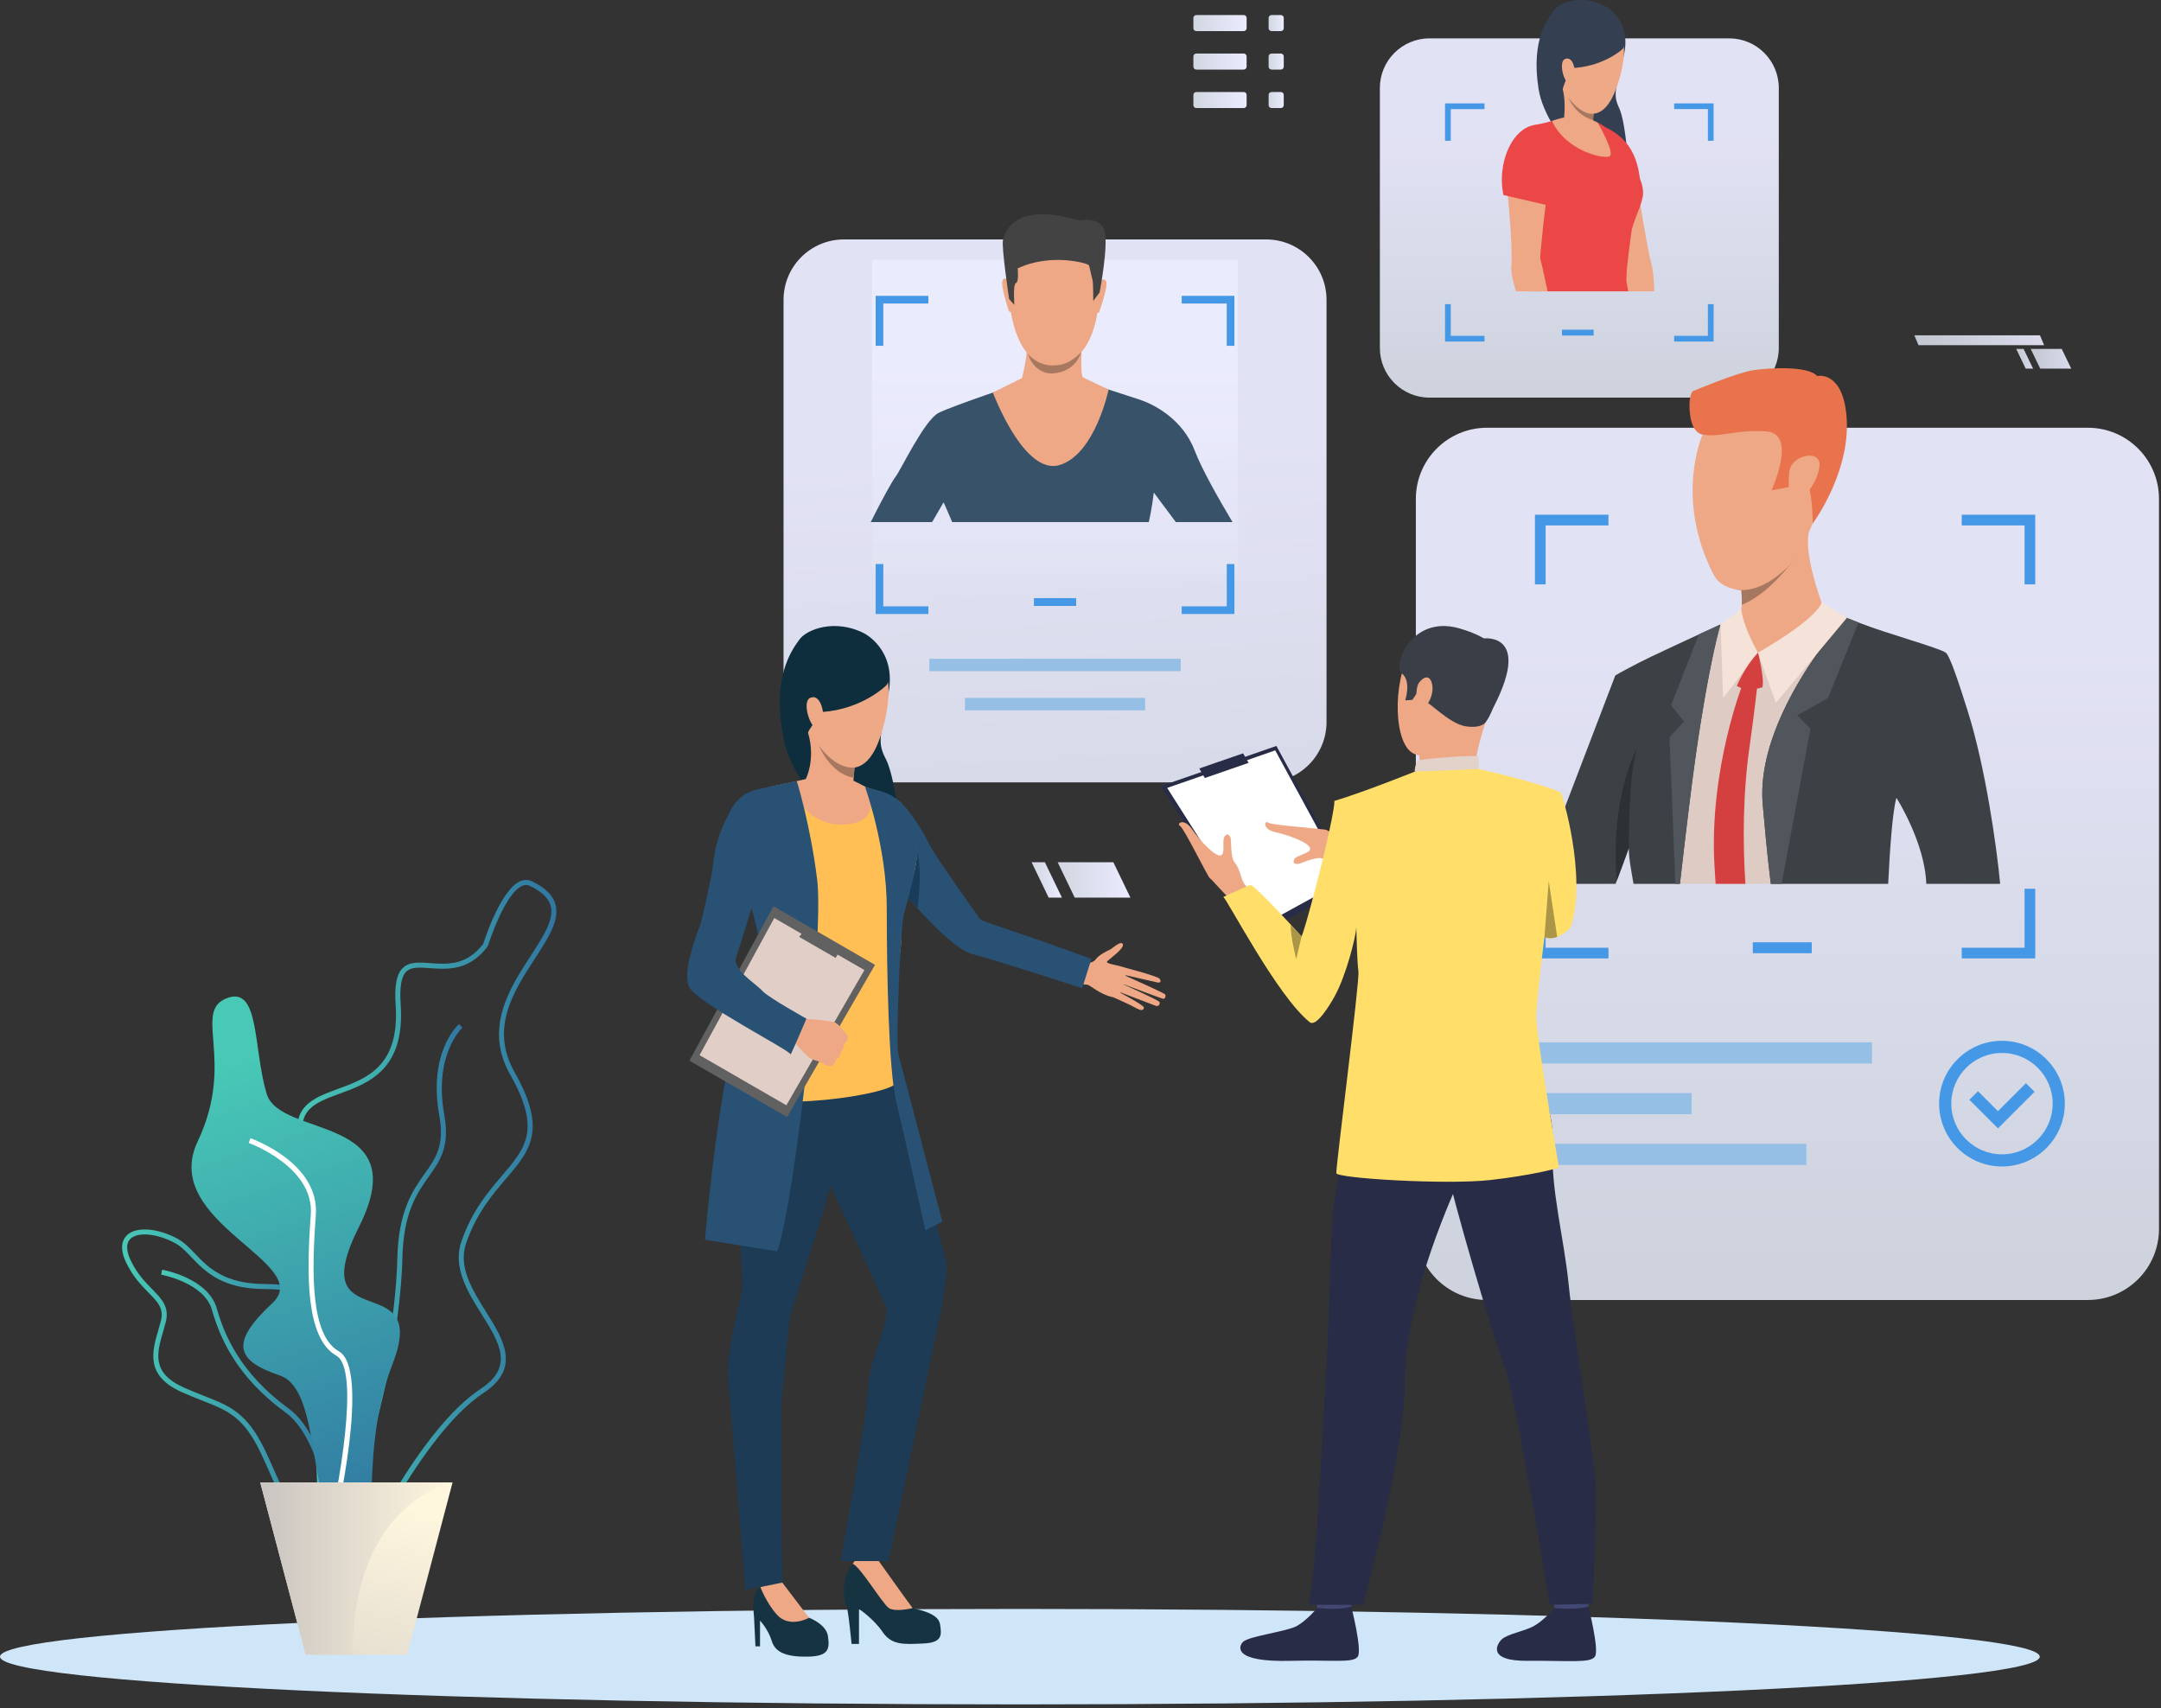 <svg fill="none" height="400" viewBox="0 0 506 400" width="506" xmlns="http://www.w3.org/2000/svg" xmlns:xlink="http://www.w3.org/1999/xlink"><rect x="0" y="0" width="506" height="400" fill="#333333" stroke="none"/><linearGradient id="a"><stop offset="0" stop-color="#d1d7e0"/><stop offset="1" stop-color="#ebebff"/></linearGradient><linearGradient id="b" gradientUnits="userSpaceOnUse" x1="256.118" x2="246.19" xlink:href="#a" y1="284.223" y2="104.271"/><linearGradient id="c" gradientUnits="userSpaceOnUse" x1="418.527" x2="418.527" xlink:href="#a" y1="334.391" y2="149.128"/><linearGradient id="d" gradientUnits="userSpaceOnUse" x1="247.037" x2="247.037" xlink:href="#a" y1="219.987" y2="84.521"/><linearGradient id="e"><stop offset="0" stop-color="#3076a1"/><stop offset="1" stop-color="#48c9b6"/></linearGradient><linearGradient id="f" gradientUnits="userSpaceOnUse" x1="108.269" x2="77.563" xlink:href="#e" y1="297.563" y2="297.563"/><linearGradient id="g" gradientUnits="userSpaceOnUse" x1="84.412" x2="28.59" xlink:href="#e" y1="322.909" y2="322.909"/><linearGradient id="h" gradientUnits="userSpaceOnUse" x1="79.64" x2="37.742" xlink:href="#e" y1="331.027" y2="331.027"/><linearGradient id="i" gradientUnits="userSpaceOnUse" x1="130.286" x2="67.369" xlink:href="#e" y1="288.464" y2="288.464"/><linearGradient id="j" gradientUnits="userSpaceOnUse" x1="92.825" x2="56.192" xlink:href="#e" y1="357.144" y2="247.246"/><linearGradient id="k"><stop offset="0" stop-color="#c9c4c1"/><stop offset="1" stop-color="#fff6de"/></linearGradient><linearGradient id="l" gradientUnits="userSpaceOnUse" x1="64.482" x2="82.798" xlink:href="#k" y1="428.917" y2="349.958"/><linearGradient id="m" gradientUnits="userSpaceOnUse" x1="60.941" x2="105.968" xlink:href="#k" y1="367.299" y2="367.299"/><linearGradient id="n" gradientUnits="userSpaceOnUse" x1="369.801" x2="369.801" xlink:href="#a" y1="105.461" y2="29.151"/><linearGradient id="o" gradientUnits="userSpaceOnUse" x1="475.494" x2="484.983" xlink:href="#a" y1="84.011" y2="84.011"/><linearGradient id="p" gradientUnits="userSpaceOnUse" x1="472.094" x2="476.049" xlink:href="#a" y1="84.011" y2="84.011"/><linearGradient id="q" gradientUnits="userSpaceOnUse" x1="448.239" x2="478.635" xlink:href="#a" y1="79.671" y2="79.671"/><linearGradient id="r" gradientUnits="userSpaceOnUse" x1="279.431" x2="291.898" xlink:href="#a" y1="5.406" y2="5.406"/><linearGradient id="s" gradientUnits="userSpaceOnUse" x1="279.431" x2="291.897" xlink:href="#a" y1="14.414" y2="14.414"/><linearGradient id="t" gradientUnits="userSpaceOnUse" x1="279.431" x2="291.897" xlink:href="#a" y1="23.424" y2="23.424"/><linearGradient id="u" gradientUnits="userSpaceOnUse" x1="297.045" x2="300.592" xlink:href="#a" y1="5.405" y2="5.405"/><linearGradient id="v" gradientUnits="userSpaceOnUse" x1="297.045" x2="300.592" xlink:href="#a" y1="14.414" y2="14.414"/><linearGradient id="w" gradientUnits="userSpaceOnUse" x1="297.045" x2="300.592" xlink:href="#a" y1="23.424" y2="23.424"/><linearGradient id="x" gradientUnits="userSpaceOnUse" x1="247.654" x2="264.687" xlink:href="#a" y1="206.042" y2="206.042"/><linearGradient id="y" gradientUnits="userSpaceOnUse" x1="241.551" x2="248.651" xlink:href="#a" y1="206.043" y2="206.043"/><path d="m296.466 183.205h-98.857c-7.811 0-14.142-6.331-14.142-14.141v-98.858c0-7.81 6.331-14.142 14.142-14.142h98.857c7.81 0 14.142 6.332 14.142 14.142v98.858c0 7.81-6.332 14.141-14.142 14.141z" fill="url(#b)" opacity=".95"/><path d="m276.469 154.259h-58.864v2.908h58.864z" fill="#96bfe6"/><path d="m268.132 163.422h-42.19v2.908h42.19z" fill="#96bfe6"/><path d="m488.87 304.404h-140.687c-9.201 0-16.66-7.459-16.66-16.66v-170.924c0-9.201 7.459-16.66 16.66-16.66h140.687c9.201 0 16.66 7.459 16.66 16.66v170.924c0 9.201-7.459 16.66-16.66 16.66z" fill="url(#c)" opacity=".95"/><path d="m424.221 220.65h-13.801v2.556h13.801z" fill="#4598e6"/><g fill="#96bfe6"><path d="m438.331 244.073h-80.306v4.949h80.306z"/><path d="m422.964 267.831h-64.94v4.949h64.94z"/><path d="m396.095 255.952h-38.071v4.949h38.071z"/></g><path d="m459.339 120.528v2.5h14.717v13.811h2.499v-16.311zm-99.932 16.311h2.499v-13.811h14.716v-2.5h-17.215zm114.649 71.266v13.816h-14.717v2.499h17.216v-16.316h-2.499zm-112.15 0h-2.499v16.315h17.215v-2.499h-14.716z" fill="#4598e6"/><path d="m468.763 273.144c-8.115 0-14.717-6.603-14.717-14.718s6.602-14.717 14.717-14.717 14.717 6.602 14.717 14.717-6.602 14.718-14.717 14.718zm0-26.587c-6.544 0-11.868 5.325-11.868 11.869 0 6.545 5.324 11.869 11.868 11.869s11.869-5.324 11.869-11.869c0-6.544-5.325-11.869-11.869-11.869z" fill="#4598e6"/><path d="m467.824 264.218-6.686-6.686 2.014-2.014 4.672 4.672 6.55-6.549 2.014 2.014z" fill="#4598e6"/><path d="m238.807 399.097c131.889 0 238.807-5.004 238.807-11.177s-106.918-11.177-238.807-11.177c-131.89 0-238.807 5.004-238.807 11.177s106.917 11.177 238.807 11.177z" fill="#cfe6f9"/><path d="m289.885 60.818h-85.697v73.528h85.697z" fill="url(#d)" opacity=".95"/><path d="m279.77 105.579c-2.822-7.466-9.602-10.894-12.803-11.963-1.14-.379-3.176-1.043-5.321-1.737-3.866-1.249-8.089-2.608-8.089-2.608h-13.338s-4.618 1.548-9.527 3.268c0 .004-.004.004-.004.004-4.522 1.586-9.283 3.315-10.89 4.122-3.353 1.674-8.993 13.641-10.133 15.012-.589.707-3.205 5.367-5.779 10.575h14.368c1.519-2.608 2.688-4.631 2.688-4.631s.909 1.993 2.011 4.631h46.033c.727-3.062 1.182-6.92 1.182-6.92s2.464 3.353 5.156 6.92h13.267c-3.226-5.414-7.231-12.46-8.821-16.674z" fill="#385369"/><path d="m248.477 52.62s10.429 1.643 8.841 17.96c-1.588 16.317-10.792 14.98-11.407 14.963-.615-.016-9.241.297-9.913-19.625 0 0-.293-14.732 12.479-13.299z" fill="#eea886"/><path d="m257.479 65.971s1.142-1.22 1.561.015-1.558 6.743-1.629 7c0 0-.208.479-.482.215-.274-.264.55-7.231.55-7.231z" fill="#eea886"/><path d="m236.279 65.764s-1.119-1.242-1.561-.015c-.443 1.227 1.41 6.771 1.493 7.03 0 0 .199.483.478.225.279-.258-.41-7.24-.41-7.24z" fill="#eea886"/><path d="m257.475 68.473-1.493 1.996s.042-4.376-.197-5.062c-.24-.686-.607-2.782-.807-3.277-.2-.494-8.956-2.948-16.69.717 0 0 .341 3.147-.401 3.427-.741.28-.377 5.125-.377 5.125l-1.228-1.385s-1.879-12.554-1.415-13.862c.464-1.309 1.943-9.175 17.809-4.505 0 0 4.947-1.048 5.939 2.368.993 3.415-1.14 14.46-1.14 14.46z" fill="#434343"/><path d="m254.851 88.977c-.005-.015-1.338-.657-1.338-.657-.65-1.453-.167-7.582-.167-7.582s-13.283-3.381-12.904-.796c.38 2.585-1.144 8.591-1.144 8.591l-6.814 3.384s7.26 19.494 15.604 16.979c8.345-2.515 11.495-17.682 11.495-17.682z" fill="#eea886"/><path d="m240.634 82.813s2.14 2.763 5.854 2.763c2.444 0 4.198-.685 6.632-3.058 0 0-1.056 4.507-6.615 4.926-.001 0-4.032.513-5.871-4.631z" fill="#a77860"/><path d="m202.288 148.27s7.664 3.749 5.769 13.947-2.734 11.572-.614 15.557c2.12 3.984 4.62 20.983 2.713 24.204-1.908 3.222-23.611-14.158-26.621-28.74-3.009-14.582 1.908-21.068 3.646-23.484 1.738-2.417 8.341-4.917 15.107-1.484z" fill="#0e2d3d"/><path d="m199.396 384.941h1.737v-8.192s3.407 2.271 5.544 5.411c2.138 3.14 5.077 2.872 9.553 2.672 4.475-.2 4.275-2.004 3.874-4.542-.401-2.539-4.943-3.34-6.413-3.742-1.469-.4-4.806-6.148-5.878-7.548-1.463-1.909-2.238-3.741-2.238-3.741s-.835-3.407-4.977 0c-4.141 3.407-2.939 9.953-2.471 10.555.467.601 1.269 9.127 1.269 9.127z" fill="#163342"/><path d="m208.147 376.55c1.536 1.002 5.544 0 5.544 0-1.135-1.47-8.116-11.289-8.116-11.289-4.242-2.472-5.918.929-5.918.929 1.73.529 6.954 9.358 8.49 10.36z" fill="#eea886"/><path d="m252.812 225.436s2.781.533 3.731-.774c.808-1.111 2.655-1.964 3.223-2.228.76-.352 2.689-2.304 3.143-1.35s-3.026 3.37-3.654 4.022c-.628.653 3.412.941 4.109 1.575.697.635-.16 7.3-2.91 6.781s-5.346-2.889-5.847-2.884c-.502.004-2.016-.299-2.016-.299z" fill="#eea886"/><path d="m262.75 226.408s8.314 2.148 8.748 2.755.291 1.05-.494.882c-.786-.168-8.093-1.843-8.093-1.843s9.413 4.196 9.877 4.615c.272.246.046 1.121-.383 1.07s-9.996-3.676-9.996-3.676 8.782 3.933 9.065 4.4c.249.408-.16 1.159-.831.912-.671-.246-9.028-3.437-9.028-3.437s6.211 3.265 6.219 3.801c.004.328-.156 1.094-1.732.202-1.577-.893-5.517-2.608-5.517-2.608z" fill="#eea886"/><path d="m176.891 385.499h1.069v-6.012s1.9 1.956 2.769 4.828c.868 2.873 3.977 3.724 8.72 3.591 4.743-.134 4.81-2.006 4.409-4.811-.401-2.806-4.409-4.276-4.409-4.276-1.803-1.603-6.279-8.25-6.279-8.25s-2.873-.768-5.127 1.052-1.553 5.929-1.486 6.998.334 6.88.334 6.88z" fill="#163342"/><path d="m180.164 242.279s-5.652 7.348-7.184 16.065c-1.533 8.718.905 37.977.838 42.285-.067 4.309-4.075 15.031-3.273 23.147.801 8.116 3.965 48.512 3.965 48.512l8.66-1.718s-.501-41.183 0-44.59c.502-3.406 1.507-15.825 1.707-17.228.201-1.402 12.722-38.238 12.722-44.523s-3.807-32.204-17.435-21.95z" fill="#1d3b54"/><path d="m208.554 245.152s9.286 35.438 10.388 40.348 2.699 8.96 2.699 11.044c0 4.837-1.797 12.604-1.797 12.604l-11.791 56.392h-11.23s6.257-33.831 6.425-40.447c.169-6.63 5.273-16.045 4.271-18.851s-16.133-35.171-16.133-35.171-11.456-36.206 17.168-25.919z" fill="#1d3b54"/><path d="m189.449 378.82-6.279-8.25-5.127 1.052s1.379 3.692 3.872 6.471c2.951 3.29 7.534.727 7.534.727z" fill="#eea886"/><path d="m204.719 184.93s3.829.361 6.721 3.46c2.893 3.099 5.608 8.041 6.365 9.694.758 1.653 11.378 16.972 11.929 17.316.55.344 5.889 2.128 9.425 3.318 5.459 1.837 16.4 5.814 16.4 5.814l-2.173 6.879s-20.574-6.732-25.726-8.001c-6.301-1.552-20.806-20.16-20.806-20.16s-10.813-12.673-2.135-18.32z" fill="#285173"/><path d="m198.039 182.244s4.959 2.341 6.681 2.686c1.721.344 8.402 9.022 9.573 12.19s0 7.92-2.411 13.499c-2.41 5.579-.137 7.438-1.24 13.017-1.102 5.578-.747 26.448-.54 29.547.206 3.099-32.237 7.797-38.642 2.15 0 0 4.336-18.809 9.47-24.177 1.11-1.161.993-8.898.235-10.826-.758-1.929-9.297-16.323-9.297-16.323s-.628-14.599 3.099-17.493c3.237-2.514 12.059-3.41 13.643-3.962 1.584-.55 6.192-.79 9.429-.308z" fill="#ffbf55"/><path d="m200.407 176.521s-.148 1.365-.319 3.21c-.066.73-.139 1.536-.204 2.362-.198 2.474-.356 5.128-.26 6.487 0 0-5.155 5.164-11.013-6.026 0 0 2.464-4.615.608-10.898-1.855-6.286 11.188 4.865 11.188 4.865z" fill="#eea886"/><path d="m214.829 212.675s1.241-8.25-.078-13.267c0 0 0 4.315-2.366 10.441z" fill="#183c59"/><path d="m184.651 183.348s3.544 10.469 13.276 9.699c9.732-.771 4.614-8.84 4.614-8.84s-2.426-1.391-3.108-1.522c-.683-.131-10.76-.259-10.76-.259z" fill="#eea886"/><path d="m202.541 184.206s5.097 14.1 5.097 28.47.41 37.778 2.19 45.17c1.779 7.393 6.844 30.254 6.844 30.254l3.97-2.054s-9.546-36.485-10.267-39.116c-.72-2.631.548-30.425 1.232-32.752.685-2.327 3.596-12.686 3.143-15.561-.57-3.622-3.96-8.983-9.436-13.593z" fill="#285173"/><path d="m186.574 182.906s3.169 10.144 4.774 23.136-4.928 73.297-9.309 86.986l-16.975-2.738s3.654-42.626 8.615-50.383c4.96-7.758 6.538-14.621 1.184-30.812-5.355-16.191 2.347-24.21 2.347-24.21s7.876-1.811 9.364-1.979z" fill="#285173"/><path d="m204.887 225.925-20.582 35.649-22.88-13.21 19.688-36.165z" fill="#616161"/><path d="m202.406 227.15-18.279 31.661-20.321-11.732 17.486-32.119z" fill="#e0cec7"/><path d="m195.663 224.306 1.283-2.222-8.216-4.743-1.604 2.037z" fill="#616161"/><path d="m194.682 249.6s-.936.004-1.346-.194c0 0-.719-.417-1.248-.683-.168-.084-.316-.153-.417-.187-.42-.146-1.384-.338-2.295-.971-.909-.63-4.132-4.362-4.132-4.362l1.522-2.314 1.116-2.37s6.767.437 7.683.927c.089.048.176.099.253.153.735.49 1.075 1.164 1.432 1.465.13.111 1.35 1.305 1.308 1.814-.058.705-.385 1.171-.811 1.403 0 0-.175 1.377-.854 2.02 0 0-.12 1.275-1.192 1.833 0 0-.267 1.28-1.019 1.466z" fill="#eea886"/><path d="m180.735 184.93s-6.251-1.79-9.832 5.097-3.564 9.826-4.042 13.189c-.452 3.176-2.492 11.846-2.699 12.741s-4.827 11.572-2.709 15.303c2.13 3.751 23.763 14.792 23.626 15.618-.138.827 3.746-8.347 3.746-8.347s-8.753-4.879-10.187-6.381c-2.328-2.44-7.241-5.07-6.232-8.097 1.186-3.556 4.747-15.552 5.574-17.309.826-1.755 8.024-19.575 2.755-21.814z" fill="#285173"/><path d="m201.176 149.401s11.128 3.497 5.087 22.7-21.237-2.225-19.648-13.925c1.59-11.7 14.561-8.775 14.561-8.775z" fill="#eea987"/><path d="m207.4 160.605s-5.529 5.426-14.782 6.104c0 0-3.556 4.17-3.829 5.806 0 0-8.256-14.072 1.892-22.507 10.149-8.436 20.449 7.121 16.719 10.597z" fill="#0e2d3d"/><path d="m192.729 167.093c-.071-1.398-.932-4.578-3.009-3.688s.127 7.367 1.505 6.968c0 0 1.674.026 1.504-3.28z" fill="#eea987"/><path d="m200.088 179.732c-.066.73-.138 1.536-.204 2.361 0 0-4.911-.292-8.194-7.598.214.319 3.812 5.605 8.398 5.237z" fill="#a77860"/><path d="m78.242 355.339c7.135-5.017 15.485-39.985 15.983-60.813.255-10.669 3.409-15.113 6.191-19.035 2.66-3.749 4.957-6.986 3.619-14.419-2.557-14.205 4.166-20.338 4.234-20.398l-.778-.887c-.299.262-7.301 6.587-4.617 21.494 1.25 6.946-.811 9.85-3.42 13.527-2.737 3.859-6.145 8.661-6.409 19.69-.535 22.352-9.072 55.367-15.482 59.876z" fill="url(#f)"/><path d="m63.287 345.139c-.674-1.527-1.37-3.105-2.159-4.771-4.076-8.604-7.686-10.02-13.668-12.368-1.462-.574-3.118-1.224-4.937-2.041-8.569-3.851-6.91-9.526-5.446-14.532.205-.701.409-1.399.586-2.09.753-2.945-.694-4.422-2.886-6.658-1.629-1.663-3.656-3.731-5.219-6.998-1.71-3.575-.839-5.492.194-6.471 2.174-2.06 7.186-1.681 11.918.903 1.47.803 2.68 2.07 3.962 3.411 3.017 3.159 6.771 7.091 16.267 7.135 5.414.026 8.38.773 9.916 2.499 1.743 1.959 1.415 4.891.96 8.949-.157 1.404-.336 2.995-.444 4.714-.646 10.256 5.408 17.654 5.468 17.726 3.617 4.307 8.073 13.243 6.15 18.744-.806 2.305-2.609 3.756-5.359 4.312-1.095.222-2.097.327-3.017.327-6.642 0-9.072-5.508-12.286-12.791zm-22.183-53.99c-4.226-2.307-8.758-2.773-10.541-1.082-1.355 1.284-.716 3.485.059 5.105 1.478 3.09 3.348 4.998 4.997 6.681 2.293 2.34 4.104 4.188 3.186 7.777-.18.704-.388 1.415-.597 2.128-1.458 4.986-2.834 9.695 4.797 13.125 1.792.805 3.435 1.45 4.884 2.019 6.038 2.37 10.027 3.935 14.304 12.961.796 1.68 1.495 3.266 2.172 4.8 3.691 8.366 5.919 13.415 13.989 11.784 2.313-.468 3.82-1.66 4.479-3.545 1.695-4.848-2.361-13.333-5.941-17.597-.262-.314-6.417-7.818-5.741-18.557.11-1.748.29-3.354.449-4.771.421-3.755.725-6.469-.668-8.034-1.274-1.431-4.062-2.08-9.04-2.103-9.997-.047-13.944-4.18-17.115-7.5-1.269-1.329-2.365-2.476-3.674-3.191z" fill="url(#g)"/><path d="m78.462 364.743 1.179-.062c-.058-1.107-1.545-27.203-12.022-34.84-11.495-8.379-15.119-17.383-16.845-23.428-2.034-7.122-12.386-9.025-12.826-9.102l-.205 1.161c.1.018 10.065 1.855 11.896 8.265 1.774 6.212 5.496 15.464 17.285 24.057 10.028 7.31 11.525 33.683 11.539 33.949z" fill="url(#h)"/><path d="m76.467 370.611c-2.465-1.227-2.376-6.164-2.241-13.636.171-9.442.405-22.374-4.538-34.268-5.251-12.635-.568-16.328 3.961-19.9 5.072-4 9.863-7.778.668-24.831-4.223-7.832-5.564-13.13-4.22-16.672 1.329-3.5 5.057-4.865 9.004-6.31 6.812-2.493 14.534-5.319 13.537-19.738-.306-4.42.214-7.138 1.635-8.555 1.545-1.538 3.821-1.371 6.455-1.178 3.981.291 8.491.621 12.42-4.505.408-1.281 4.164-12.713 8.657-14.671.944-.411 1.868-.405 2.749.016 3.102 1.483 4.901 3.243 5.503 5.379 1.045 3.715-1.676 7.905-4.827 12.758-4.952 7.625-10.565 16.267-4.744 26.551 7.697 13.599 3.632 18.358-1.995 24.944-3.224 3.773-6.877 8.05-9.32 15.026-1.964 5.61 1.387 10.96 4.628 16.133 4.065 6.489 8.268 13.2-.582 19.022-14.633 9.627-29.084 41.052-29.228 41.368l-.06.131-.113.089c-2.696 2.113-4.658 3.121-6.136 3.121-.447.001-.849-.092-1.215-.274zm36.103-45.42c7.887-5.188 4.339-10.852.231-17.41-3.231-5.158-6.893-11.003-4.741-17.149 2.516-7.185 6.245-11.551 9.536-15.403 5.513-6.453 9.155-10.717 1.865-23.596-6.174-10.907-.099-20.261 4.781-27.776 2.995-4.611 5.582-8.594 4.681-11.795-.504-1.79-2.099-3.306-4.876-4.634-.565-.271-1.144-.27-1.768.002-4.169 1.815-7.996 13.918-8.034 14.04l-.031.098-.062.082c-4.33 5.722-9.418 5.35-13.508 5.05-2.443-.179-4.373-.32-5.536.838-1.145 1.14-1.567 3.639-1.291 7.637 1.059 15.304-7.462 18.422-14.308 20.928-3.847 1.408-7.169 2.623-8.306 5.62-1.214 3.199.106 8.185 4.155 15.693 9.665 17.926 4.256 22.192-.976 26.318-4.376 3.451-8.51 6.711-3.602 18.52 5.037 12.122 4.801 25.196 4.628 34.742-.118 6.517-.211 11.664 1.587 12.559 1.052.524 3.065-.361 5.984-2.631 1.17-2.543 15.01-32.14 29.592-41.733z" fill="url(#i)"/><path d="m53.371 233.643c7.447-2.554 5.9 11.8 9.047 22.42 3.147 10.62 35.007 4.633 21.634 31.227-13.373 26.594 16.914 8.894 7.867 32.101-9.047 23.207-.787 48.027-10.62 41.714-9.834-6.314-5.524-35.538-15.751-39.01-10.227-3.473-11.896-7.523-1.77-16.963 10.126-9.44-26.533-18.812-17.486-37.874 9.047-19.062-1.524-30.665 7.08-33.615z" fill="url(#j)"/><path d="m77.87 359.581c.936-3.973 8.935-38.935 1.472-43.161-6.577-3.725-6.415-18.213-5.389-31.893.908-12.11-14.645-17.771-15.308-18.006l-.395 1.112c.154.055 15.366 5.596 14.525 16.806-1.054 14.049-1.167 28.958 5.985 33.008 5.666 3.208.449 31.307-2.039 41.863z" fill="#fff"/><path d="m105.967 347.13-10.632 40.339h-23.762l-10.633-40.339z" fill="url(#l)"/><path d="m105.968 347.13s-23.408 4.395-23.408 40.339h-10.987l-10.633-40.339z" fill="url(#m)"/><path d="m404.88 93.109h-70.158c-6.421 0-11.626-5.205-11.626-11.626v-60.876c0-6.421 5.205-11.626 11.626-11.626h70.158c6.421 0 11.626 5.205 11.626 11.626v60.876c0 6.421-5.205 11.626-11.626 11.626z" fill="url(#n)" opacity=".95"/><path d="m373.151 77.199h-7.408v1.372h7.408z" fill="#4598e6"/><path d="m376.146 1.614s5.969 3.278 4.074 11.337c-1.895 8.06-2.616 9.124-1.076 12.381 1.54 3.257 2.893 16.904 1.251 19.401-1.643 2.497-18.293-12.178-20.143-23.919-1.85-11.74 2.315-16.726 3.792-18.587 1.477-1.861 6.836-3.606 12.102-.613z" fill="#344052"/><path d="m387.354 68.228h-6.391c-.309-3.152-.595-5.347-.536-5.671.094-.536-6.36-17.463-6.962-18.863-.606-1.396-2.972-5.151-3.281-8.687-.313-3.536 4.298-4.963 4.298-4.963 6.223 1.115 8.331 9.723 8.331 9.723s2.613 17.456 3.935 22.368c.34 1.259.524 3.485.606 6.094z" fill="#eea886"/><path d="m384.137 43.971-9.516 4.012s-8.748-21.707-1.416-19.284c7.31 2.416 10.599 6.959 10.932 15.271z" fill="#eb4747"/><path d="m382.019 54.19c-.277 2.155-1.416 9.789-1.161 11.851.043.34.184 1.123.395 2.186h-22.947c.61-2.179 1.166-4.107 1.502-5.229 1.115-3.696.047-4.685-.516-7.642-.219-1.158-.99-3.356-1.831-5.84-.282-.829-.571-1.693-.849-2.562-1.009-3.129-1.478-6.328-1.768-8.19-1.384-8.827 5.406-9.676 5.406-9.676 2.522-.465 6.93-1.827 6.93-1.827l6.903 1.436s.658.246 1.616.954c0 0 .004 0 .004.004.461.34.993.786 1.552 1.361.755.774 2.257 2.992 3.755 5.428.457.747.919 1.514 1.353 2.268 1.404 2.429 2.402 4.388 2.37 6.598-.027 2.175-2.436 6.724-2.714 8.879z" fill="#eb4747"/><path d="m374.084 28.699s4.325 7.392 2.716 7.944c-1.608.552-10.085-1.314-13.396-8.298 0 0 5.564-2.529 10.68.354z" fill="#eea886"/><path d="m373.464 32.075s-3.841 1.626-7.32-3.726c0 0 .935-6.077-1.041-9.592-1.976-3.514 8.637 4.213 8.637 4.213s-.171.725-.349 1.794c-.091.547-.185 1.184-.257 1.86-.059.563-.105 1.155-.125 1.744-.045 1.367.053 2.724.455 3.706z" fill="#eea886"/><path d="m363.925 40.355c-.791 4.068-6.464 9.163-6.464 9.163-.281-.831-.57-1.694-.848-2.561 3.914-2.498 7.312-6.603 7.312-6.603z" fill="#393d63"/><path d="m362.502 43.592c-.359 1.482-2.013 16.497-1.834 17.009.106.294.908 3.767 1.71 7.627h-7.408c-.759-2.487-1.209-4.553-1.099-5.722.473-5.065-1.244-21.21-1.244-21.21s-1.537-9.766 6.567-10.986c0 0 4.787.63 5.077 4.165.289 3.539-1.409 7.638-1.769 9.117z" fill="#eea886"/><path d="m352.029 45.665 10.057 2.349s7.978-15.49.793-18.319c-7.574-2.981-12.666 7.52-10.85 15.969z" fill="#eb4747"/><path d="m375.217 2.473s8.741 3.208 3.201 18.291c-5.54 15.083-16.85-2.575-15.141-11.844 1.708-9.268 11.94-6.447 11.94-6.447z" fill="#eea987"/><path d="m379.757 11.641s-4.612 4.118-12.016 4.31c0 0-1.73 4.218-2.01 5.512 0 0-7.314-12.558 1.095-18.902 8.41-6.343 16.037 6.449 12.931 9.08z" fill="#344052"/><path d="m368.742 16.856c-.005-1.117-.571-3.685-2.261-3.054s-.176 5.879.937 5.613c0 0 1.334.084 1.324-2.559z" fill="#eea987"/><path d="m373.019 28.112c-4.107-1.136-5.695-5.051-5.744-5.182 3.34 4.316 5.86 3.696 5.86 3.696-.06.563-.064.915-.116 1.486z" fill="#a77860"/><path d="m392.004 24.207v1.342h7.9v7.414h1.341v-8.756zm-53.646 8.756h1.341v-7.414h7.9v-1.342h-9.242v8.756zm61.546 38.257v7.417h-7.9v1.342h9.242v-8.758zm-60.204 0h-1.342v8.758h9.241v-1.342h-7.899z" fill="#4598e6"/><path d="m251.985 140.053h-9.896v1.833h9.896z" fill="#4598e6"/><path d="m276.692 69.272v1.792h10.552v9.903h1.792v-11.695zm-71.655 11.695h1.792v-9.903h10.552v-1.792h-12.344zm82.207 51.099v9.907h-10.551v1.793h12.343v-11.699h-1.792zm-80.415 0h-1.792v11.699h12.344v-1.792h-10.552z" fill="#4598e6"/><path d="m468.084 206.96h-8.37c-.153-.335-.277-.626-.379-.859-2.484-5.865-15.284-19.312-15.284-19.312v.029s-.007.007-.007.015v.014c-.007.022-.015.037-.022.058-.007.029-.014.066-.029.11-.007.022-.014.051-.014.073-.008.021-.015.036-.023.058-.524 1.96-3.103 11.721-4.392 19.814h-56.64c-.131-.75-.284-1.464-.458-2.126-.518-2.011-.867-4-1.093-5.858-.007-.094-.022-.182-.029-.276-.044-.343-.081-.685-.11-1.02-.488-5.085-.124-8.982-.094-9.376-.16.343-1.304 4.539-2.805 9.718-.823 2.841-1.756 5.981-2.681 8.938h-13.375l16.785-48.422c.371-.291 4.727-2.396 7.904-3.912 3.241-1.544 7.153-3.81 10.686-5.747 1.807-.991 3.512-1.887 4.991-2.565l.225-.102v-.007c2.441-1.115 4.065-1.851 4.065-1.851h.007c.059-.006.445-.043 1.057-.101 3.409-.328 13.987-1.319 17.527-1.523.292-.022.539-.029.728-.036.161-.007.285-.007.357 0 .445.029 2.63.787 5.493 1.879.109.037.219.08.328.124.138.051.269.102.407.153.248.095.503.19.758.292.51.204 1.042.408 1.574.619.182.073.371.145.561.218 5.733 2.273 12.304 5.092 13.863 6.214 1.034.736 4.247 6.79 7.969 14.278 4.007 12.836 8.91 31.354 10.52 40.489z" fill="#decbc4"/><path d="m426.521 141.047c-.151 7.614-14.892 11.779-14.892 11.779s-6.166-7.731-4.694-8.471c.579-.291.814-1.445.886-2.739.066-1.231-.012-2.59-.084-3.453-.044-.538-.086-.885-.086-.885s2.106-2.222 4.786-4.87c4.683-4.629 11.12-10.56 11.13-8.201 0 .125-.017.275-.055.447-1.131 5.31 3.009 16.393 3.009 16.393z" fill="#eea886"/><path d="m420.843 129.893s0 0-.001.001c-.029.044-.654.98-1.722 2.322-2.263 2.847-6.517 7.523-11.3 9.402.067-1.232-.012-2.591-.084-3.454-.49-.012-.979-.069-1.464-.176 1.311-2.291 3.205-4.693 3.205-4.693l2.959-.885z" fill="#a77860"/><path d="m423.672 124.31c-1.275 2.774-2.486 4.785-2.829 5.581 0 0 0 0-.002.002-.223.519-.832 1.364-1.721 2.322-2.429 2.617-6.945 6.069-11.384 5.948-.49-.012-.979-.069-1.464-.176-1.793-.392-3.909-1.224-5.074-3.505-9.197-18.006-2.538-32.729-2.538-32.729s25.146-7.112 29.081.458c2.761 5.31-1.073 15.581-4.069 22.099z" fill="#eea886"/><path d="m398.66 101.753s-2.335-.13-2.913-4.558c-.57-4.374.584-5.587.584-5.587s10.381-4.346 14.109-4.911c3.728-.565 12.895-1.108 15.044 1.35 0 0 5.22-1.213 6.643 7.454 2.256 13.749-7.689 27.101-7.689 27.101s.085-8.983-1.896-10.173-3.691 1.64-3.691 1.64l-4.052.726s6.154-13.289-1.229-13.782c-7.382-.492-10.683 1.51-14.91.74z" fill="#e8734d"/><path d="m418.962 110.488c.386-3.958 7.542-5.469 7.063-1.321s-4.004 8.133-5.632 7.993-1.725-3.656-1.431-6.672z" fill="#eea886"/><path d="m460.851 166.843c-2.332-7.467-4.35-13.375-5.246-14.016-1.566-1.122-13.979-4.539-19.872-6.848-.19-.073-.379-.145-.561-.218-.532-.212-1.064-.416-1.574-.619-.255-.102-.51-.197-.758-.292-.138-.051-.269-.102-.408-.153-.109-.044-.218-.087-.327-.124-.007.007-.015.022-.029.029-.525.59-3.249 3.686-6.506 8.32-6.09 8.654-14.023 22.677-12.806 35.622.393 4.153.874 10.119 1.682 16.814.059.531.124 1.063.197 1.602h27.478c.336-7.008.933-16.238 1.836-19.814.007-.022.015-.037.022-.059 0-.022.007-.051.015-.072.007-.037.021-.073.029-.11.007-.022.014-.036.022-.058 0-.007 0-.015 0-.015 0-.007.007-.014.007-.014s6.651 10.395 6.993 20.142h17.294c-.845-9.055-3.489-27.303-7.488-40.117z" fill="#3c4145"/><path d="m402.762 146.402s-2.077 6.906-4.757 24.149v.007c-.095.576-.182 1.166-.277 1.77-.007.066-.022.138-.029.212-.065.393-.124.801-.182 1.209-.007.051-.015.095-.022.146-.044.269-.087.546-.124.83-.102.677-.204 1.377-.306 2.084-1.006 7.037-2.346 18.219-3.708 30.151h-10.862c-.59-3.314-1.143-6.33-1.1-8.399-.022.044-.036.095-.051.138-.867 2.404-1.821 5.019-2.79 7.562-.087.233-.175.466-.262.699h-18.722l18.649-48.786c.371-.291 5.172-2.878 8.348-4.385 3.315-1.581 7.504-3.527 11.219-5.238 1.777-.823 3.446-1.588 4.859-2.237z" fill="#3c4145"/><path d="m428.018 163.462-7.176 4.051 3.067 3.125-6.731 36.322h-2.535c-.933-7.343-1.465-13.935-1.88-18.416-1.872-20.018 18.103-42.594 19.341-43.971.962.364 1.996.765 3.067 1.188z" fill="#51565c"/><path d="m402.871 146.212s-2.681 8.749-5.799 30.596c-1.005 7.03-2.353 18.22-3.715 30.152h-1.057l-1.391-34.319 3.417-3.701-3.038-3.795 6.498-16.595c1.777-.823 3.446-1.588 4.859-2.236z" fill="#51565c"/><path d="m432.466 144.658-5.946-3.611s-.166 3.261-14.892 11.779l4.182 11.778z" fill="#f5e2d9"/><path d="m407.71 142.689s.232 3.52 3.918 10.136l-8.162 10.64-.595-17.256z" fill="#f5e2d9"/><path d="m411.651 152.826s1.581 6.327 1.012 8.098c0 0-3.479 1.266-5.978-.316 0 0 1.77-4.429 4.966-7.782z" fill="#d44040"/><path d="m409.733 174.338c-1.668 11.365-1.668 22.86-1.049 32.622h-6.972c-.095-1.377-.182-2.812-.269-4.313-1.297-22.502 6.658-42.609 6.658-42.609l3.548-.889c0 .001-1.144 9.944-1.916 15.189z" fill="#d44040"/><path d="m381.62 188.361c-.266 5.399-.226 10.194-.226 10.194v.004c-.002.026-.008.172-.019.413-.011-.091-.022-.181-.034-.271-.864 2.404-1.821 5.016-2.786 7.559-.225-2.947-.283-5.694-.217-8.238.387-15.139 5.148-23.078 5.148-23.078-1.092 2.639-1.616 8.3-1.866 13.417z" fill="#2d3133"/><path d="m316.458 207.023-22.275 12.244-22.369-35.201 27.055-9.398z" fill="#292c47"/><path d="m315.045 205.966-20.83 11.45-20.919-32.919 25.301-8.789z" fill="#fff"/><path d="m322.674 199.81s-3.877-1.854-5.579-2.823c-1.701-.97-6.079-2.3-6.432-2.616-.354-.316-12.977-1.095-13.743-1.755-.765-.661-1.51 1.548 1.762 2.265 3.272.716 7.824 2.468 8.073 3.747s-3.36 1.582-3.726 2.635c-.365 1.053.103.817.62 1.043.518.226 4.294-1.865 5.954-1.272s4.198-.228 5.471.207c1.272.436 7.46 2.518 7.46 2.518z" fill="#eea886"/><path d="m293.098 214.85s-3.257-2.931-4.833-4.158c-1.575-1.226-4.534-4.833-4.969-5.043-.436-.21-6.085-11.802-7.005-12.267-.921-.464.871-2.025 2.82.779s5.373 6.412 6.675 6.148c1.301-.263.182-3.782 1.032-4.537.85-.754.809-.221 1.224.178.414.4-.086 4.772 1.12 6.106 1.206 1.333 1.419 4.045 2.325 5.075s5.278 6.05 5.278 6.05z" fill="#eea886"/><path d="m363.242 371.533s.705 4.891.793 5.625c.088.735 7.837-.433 7.837-.433l.628-5.821s-8.289-.061-9.258.629z" fill="#424773"/><path d="m363.952 376.537s-2.456 2.947-4.83 4.231c-2.375 1.285-6.107 1.794-7.511 3.123-1.013.96-3.692 5.092 6.171 5.008 9.863-.083 14.618.584 15.675-1s-1.529-11.693-1.529-11.693-2.336.841-7.976.331z" fill="#292c47"/><path d="m307.715 371.533s.704 4.891.792 5.625c.088.735 7.838-.433 7.838-.433l.628-5.821s-8.289-.061-9.258.629z" fill="#424773"/><path d="m308.426 376.537s-2.456 2.947-4.83 4.231c-2.375 1.285-11.114 2.34-12.518 3.669-1.014.96-2.7 4.823 11.178 4.462 9.859-.256 14.618.584 15.675-1s-1.529-11.693-1.529-11.693-2.201.898-7.976.331z" fill="#292c47"/><path d="m356.824 245.875s7.282 11.569 6.739 22.027c-.544 10.457 2.64 21.875 3.734 32.799 1.219 12.179 6.209 41.011 6.391 47.525.181 6.514-.775 27.317-.775 27.317l-9.99.228s-8.39-50.405-10.563-55.548-12.949-41.809-13.311-45.923c-.362-4.115 17.775-28.425 17.775-28.425z" fill="#292c47"/><path d="m318.493 247.441s-5.488 28.663-6.212 35.063c-.725 6.401-1.208 30.975-1.57 34.975-.362 4.001-2.414 52.348-4.346 58.291h12.771s9.804-35.147 9.804-51.776 7.574-36.152 12.463-47.124 16.08-11.231 19.086-31.588c0 0-37.927-4.297-41.996 2.159z" fill="#292c47"/><path d="m344.673 148.61s-9.773-3.651-14.28 3.789c-4.506 7.44-4.072 22.334.855 24.166 4.926 1.831 12.327.874 14.849-3.782 2.522-4.655 4.799-11.385 4.69-15.883s-3.547-6.992-6.114-8.29z" fill="#eea886"/><path d="m332.309 176.906s.407 2.639-.266 3.939c-.672 1.3 12.662 1.334 12.662 1.334s1.083-7.071 3.135-13.045-15.531 7.772-15.531 7.772z" fill="#eea886"/><path d="m347.84 169.133s-.92 1.519-4.677.929c-3.756-.589-8.34-5.587-9.908-6.136-1.569-.548-1.584-1.47-1.584-1.47l-.981 1.435-1.666.105s1.519-4.471-.773-6.294c-2.293-1.824 2.379-14.472 14.427-10.261 0 0 9.254 2.551 8.917 7.814-.336 5.262-1.684 11.257-3.755 13.878z" fill="#3a3f47"/><path d="m331.251 180.688s.043-2.484 1.169-2.722c1.125-.238 12.426-1.325 13.808-.782v2.893s-2.663 1.639-14.977.611z" fill="#e2d2ca"/><path d="m331.92 160.542c.211-.882 2.455-3.405 3.315-.704.859 2.701-1.299 6.334-2.503 6.023s-1.346-3.081-.812-5.319z" fill="#eea886"/><path d="m286.403 210.032c.005-.002.011-.002.019-.001-.078.034-.09.037-.019.001z" fill="#323657"/><path d="m365.039 273.434s-5.993 1.765-16.215 2.892c-10.221 1.126-35.759-.407-35.92-1.614-.162-1.208 5.493-44.964 5.172-47.219-.322-2.253-.495-10.282-.495-10.282-.126 2.2-2.367 11.186-5.073 16.085-.977 1.77-4.257 7.317-5.837 6.056-7.651-6.109-19.498-29.128-20.249-29.322.631-.275 5.614-2.569 6.313-2.802.613-.205 6.132 5.639 9.477 9.262 1.491 1.615 2.55 2.788 2.55 2.788.965-2.173 4.483-15.861 5.576-20.598 2.465-10.684 2.086-11.128 2.086-11.128 7.477-2.262 18.827-6.866 18.827-6.866l14.977-.61s13.744 3.026 19.157 5.471c.514.232.516 12.262 1.925 15.416l-4.488 9.468s-2.592 18.756-3.13 27.097c-.247 3.829 5.347 35.906 5.347 35.906z" fill="#ffdf69"/><path d="m367.933 216.583c-.392 1.262-2.167 2.328-3.32 2.795-.739.299-1.566.395-2.398.241l-.587-.108v-.001l-10.263-1.903s-2.245-25.863 14.021-32.059c.43.14 6.139 19.455 2.547 31.035z" fill="#ffdf69"/><path d="m364.613 219.377v.001c-.739.299-1.566.395-2.398.241l-.587-.108v-.001l1.013-13.216z" fill="#ab9546"/><path d="m304.762 219.28-1.254 5.312s-1.361-5.33-1.296-8.1c1.492 1.615 2.55 2.788 2.55 2.788z" fill="#ab9546"/><path d="m347.457 149.487s12.809-1.604.217 19.792z" fill="#3a3f47"/><path d="m282.112 182.178-1.302-2.237 10.255-3.539 1.302 2.225z" fill="#292c47"/><g opacity=".95"><path d="m477.718 86.318h7.265l-2.224-4.612h-7.265z" fill="url(#o)" opacity=".95"/><path d="m474.318 86.318h1.731l-2.224-4.612h-1.731z" fill="url(#p)" opacity=".95"/><path d="m449.215 80.824h29.42l-.976-2.306h-29.42z" fill="url(#q)" opacity=".95"/></g><path d="m291.219 7.284h-11.109c-.375 0-.679-.304-.679-.679v-2.399c0-.375.304-.679.679-.679h11.109c.375 0 .679.304.679.679v2.399c0 .375-.304.679-.679.679z" fill="url(#r)"/><path d="m291.218 16.293h-11.108c-.376 0-.679-.304-.679-.679v-2.399c0-.375.304-.679.679-.679h11.108c.376 0 .679.304.679.679v2.399c0 .375-.303.679-.679.679z" fill="url(#s)"/><path d="m291.218 25.303h-11.108c-.376 0-.679-.304-.679-.679v-2.399c0-.375.304-.679.679-.679h11.108c.376 0 .679.304.679.679v2.399c0 .375-.303.679-.679.679z" fill="url(#t)"/><path d="m299.913 7.283h-2.189c-.375 0-.679-.304-.679-.679v-2.399c0-.375.304-.679.679-.679h2.189c.375 0 .679.304.679.679v2.399c0 .375-.304.679-.679.679z" fill="url(#u)"/><path d="m299.913 16.293h-2.189c-.375 0-.679-.304-.679-.679v-2.399c0-.375.304-.679.679-.679h2.189c.375 0 .679.304.679.679v2.399c0 .375-.304.679-.679.679z" fill="url(#v)"/><path d="m299.913 25.303h-2.189c-.375 0-.679-.304-.679-.679v-2.399c0-.375.304-.679.679-.679h2.189c.375 0 .679.304.679.679v2.399c0 .375-.304.679-.679.679z" fill="url(#w)"/><path d="m251.645 210.182h13.042l-3.992-8.28h-13.041z" fill="url(#x)"/><path d="m245.543 210.183h3.108l-3.992-8.28h-3.108z" fill="url(#y)"/></svg>